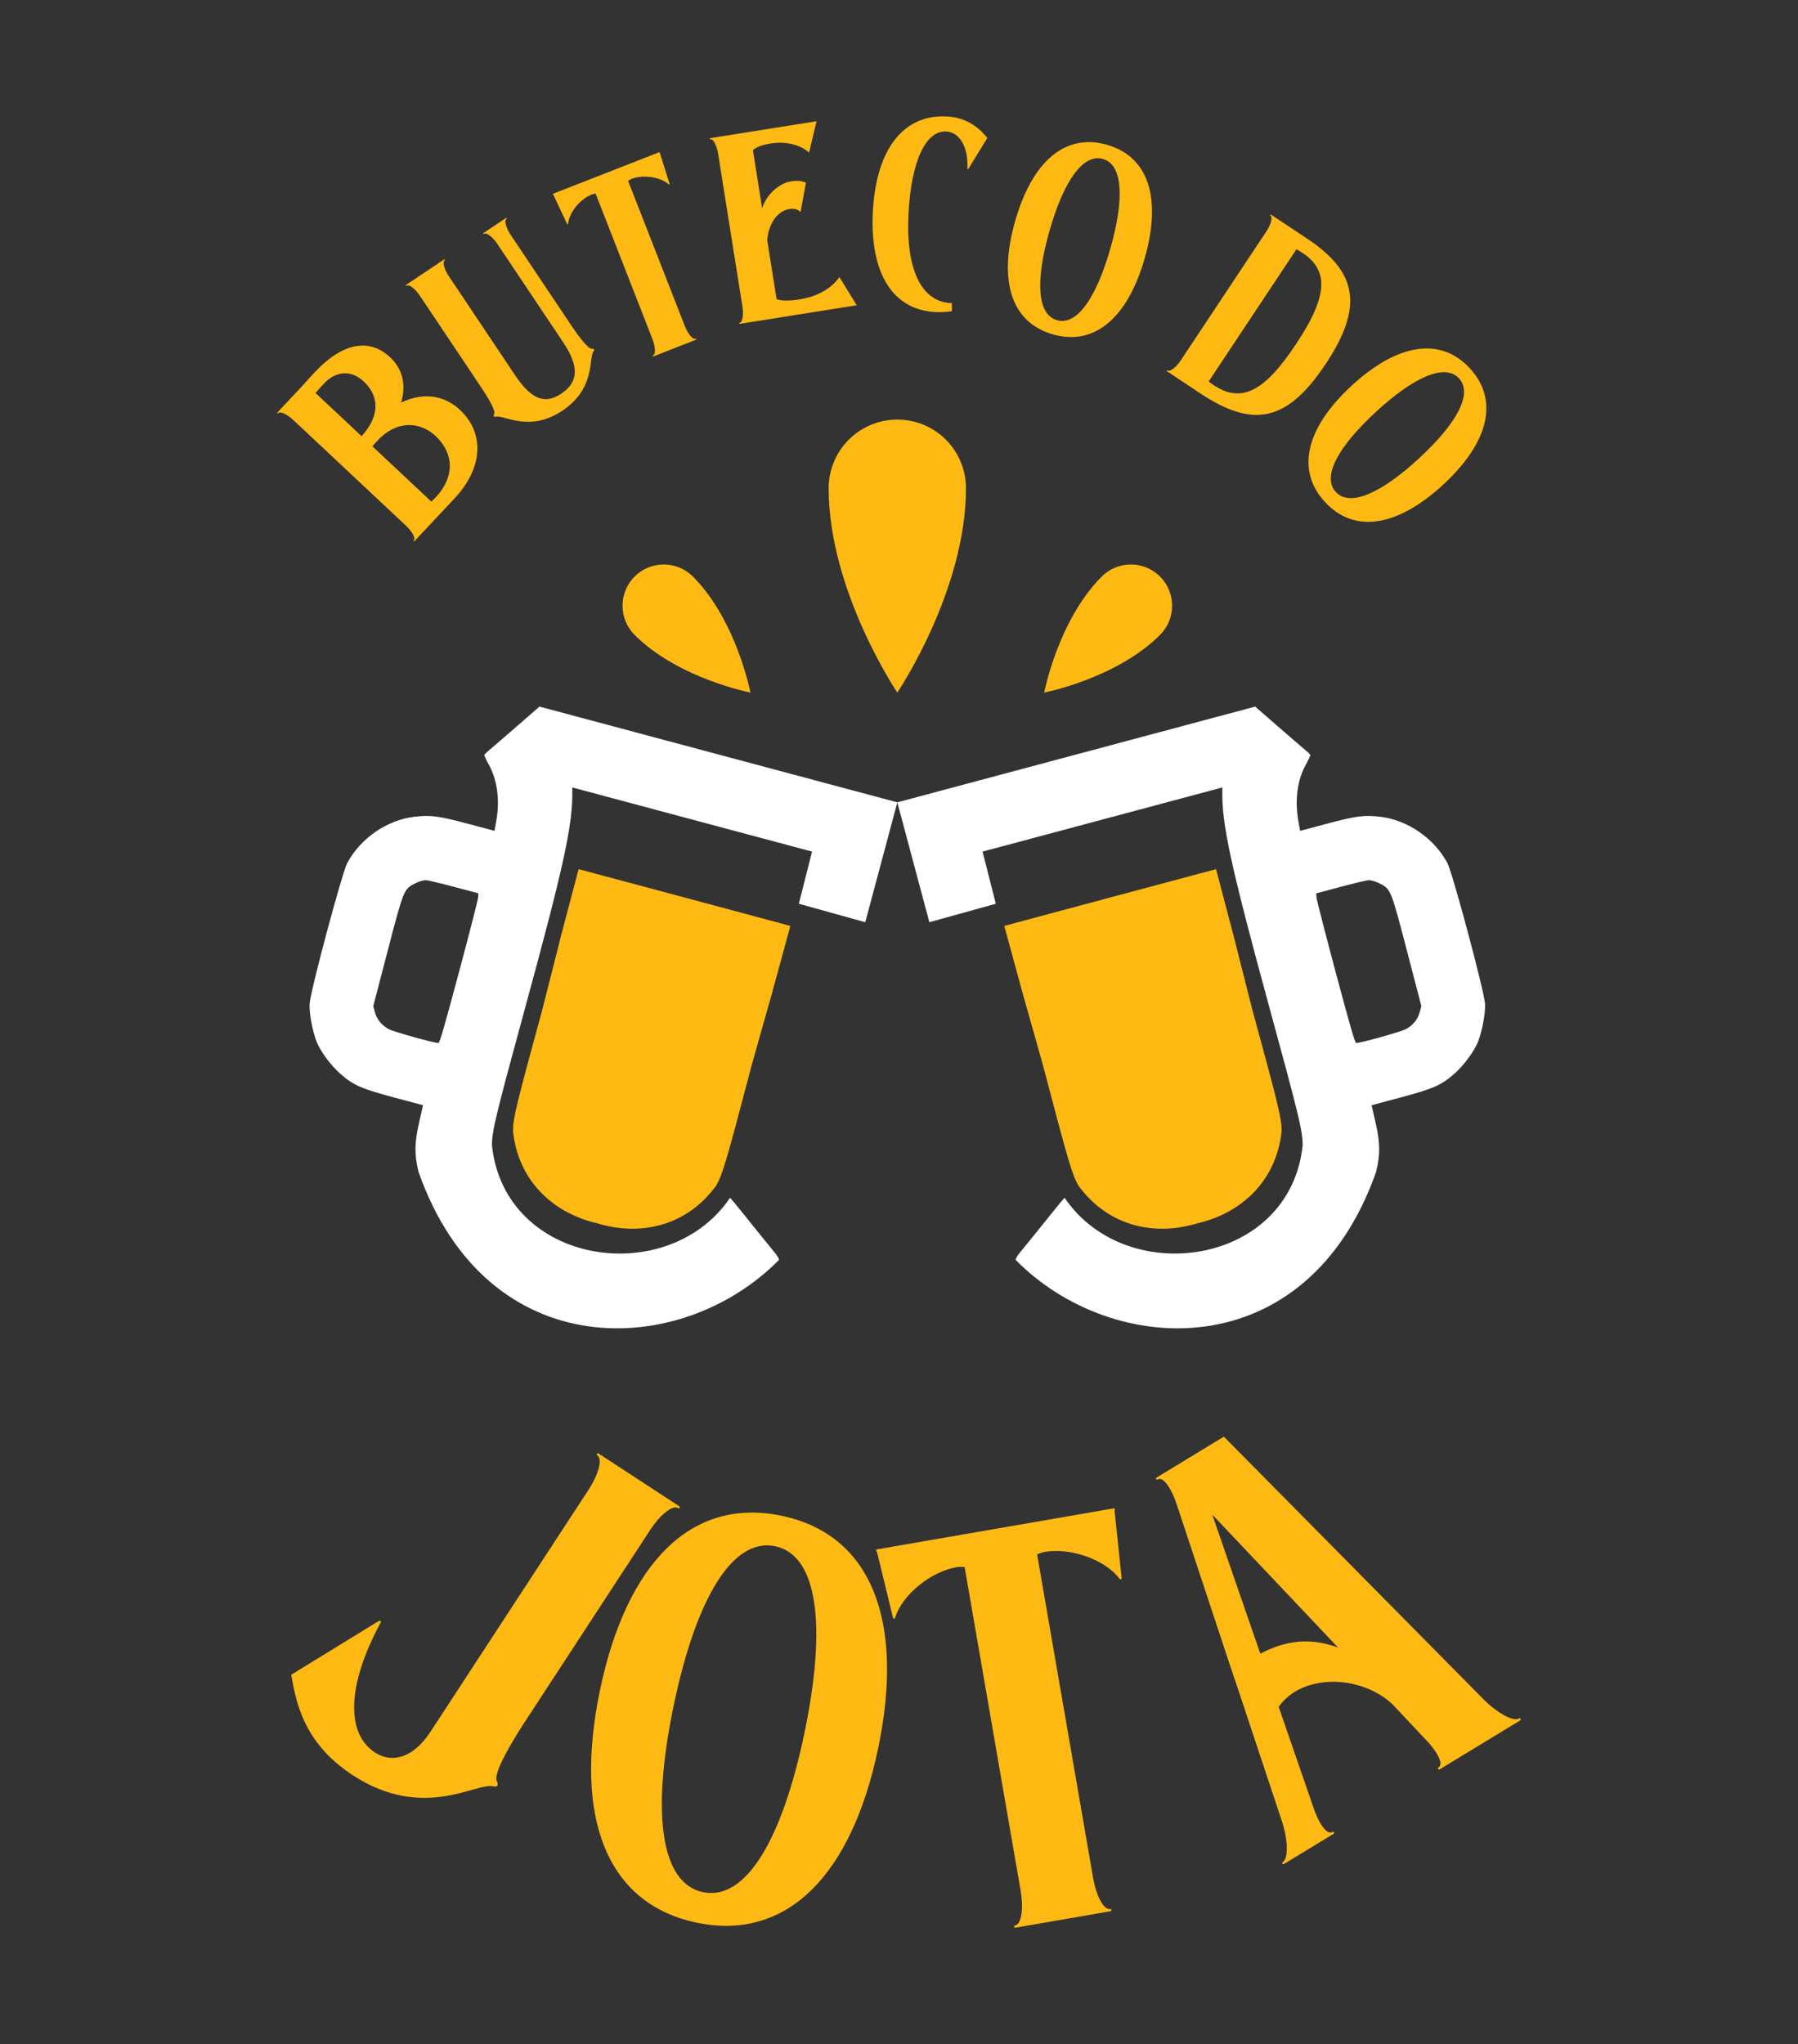 <?xml version="1.0" encoding="UTF-8" standalone="no"?>
<svg
   version="1.1"
   id="svg2"
   sodipodi:docname="Logo.svg"
   width="1016.827"
   height="1155.556"
   viewBox="0 0 1016.827 1155.556"
   inkscape:version="1.3-alpha (2a5ddc9, 2023-03-29)"
   xmlns:inkscape="http://www.inkscape.org/namespaces/inkscape"
   xmlns:sodipodi="http://sodipodi.sourceforge.net/DTD/sodipodi-0.dtd"
   xmlns="http://www.w3.org/2000/svg"
   xmlns:svg="http://www.w3.org/2000/svg">
  <rect x="0" y="0" width="1016.827" height="1155.556" fill="#333333" stroke="none"/>
  <defs
     id="defs6" />
  <sodipodi:namedview
     id="namedview4"
     pagecolor="#ffffff"
     bordercolor="#000000"
     borderopacity="0.25"
     inkscape:showpageshadow="2"
     inkscape:pageopacity="1"
     inkscape:pagecheckerboard="false"
     inkscape:deskcolor="#ffffff"
     showgrid="false"
     guidecolor="#1ba0ff"
     guideopacity="0.6"
     guidehicolor="#ff1b71"
     guidehiopacity="0.498"
     inkscape:zoom="0.2392378"
     inkscape:cx="1621.8173"
     inkscape:cy="1164.1137"
     inkscape:window-width="2560"
     inkscape:window-height="1408"
     inkscape:window-x="0"
     inkscape:window-y="0"
     inkscape:window-maximized="1"
     inkscape:current-layer="svg2" />
  <g
     id="g1"
     transform="translate(156.777,65.778)">
    <path
       id="path65940"
       style="fill:#feb913;fill-opacity:1;stroke:none;stroke-width:9.008;stroke-linecap:round;stroke-dasharray:none;stroke-opacity:0;stop-color:#000000"
       d="m 350.684,171.421 c -21.445,0 -38.829,17.389 -38.826,38.835 0,58.071 38.826,115.502 38.826,115.502 0,0 38.825,-57.431 38.825,-115.502 0,-21.445 -17.38,-38.832 -38.825,-38.835 z"
       sodipodi:nodetypes="ccccc" />
    <path
       id="path65942"
       style="fill:#feb913;fill-opacity:1;stroke:none;stroke-width:5.41;stroke-linecap:round;stroke-dasharray:none;stroke-opacity:0;stop-color:#000000"
       d="m 202.111,260.164 c -9.108,9.108 -9.108,23.874 0,32.982 24.643,24.68 65.516,32.612 65.516,32.612 0,0 -7.871,-40.885 -32.514,-65.565 -9.095,-9.12 -23.861,-9.14 -32.981,-0.045 z"
       sodipodi:nodetypes="cccccc" />
    <path
       id="path65944"
       style="fill:#feb913;fill-opacity:1;stroke:none;stroke-width:5.41;stroke-linecap:round;stroke-dasharray:none;stroke-opacity:0;stop-color:#000000"
       d="m 499.256,260.164 c 9.107,9.108 9.107,23.874 0,32.982 -24.643,24.68 -65.516,32.612 -65.516,32.612 0,0 7.87,-40.885 32.514,-65.565 9.095,-9.12 23.861,-9.14 32.981,-0.045 z"
       sodipodi:nodetypes="cccccc" />
    <path
       style="fill:#ffffff;fill-opacity:1;stroke-width:0.716"
       d="m 417.648,646.51 c -0.144,-0.536 0.809,-2.272 2.116,-3.858 3.858,-4.678 13.019,-16.004 19.289,-23.847 3.211,-4.016 6.022,-7.351 6.246,-7.411 35.171,51.826 127.533,38.169 134.627,-29.715 -0.027,-8.163 -1.959,-16.172 -18.911,-78.268 C 539.226,423.595 534.074,399.835 534.491,381.061 l 0.036,-1.677 -67.814,18.136 -67.814,18.136 3.743,14.74 3.742,14.74 -18.789,5.222 -18.789,5.222 -9.062,-33.885 -9.062,-33.884 101.192,-27.063 101.192,-27.062 12.855,11.192 c 7.07,6.156 14.052,12.172 15.515,13.369 1.464,1.197 2.733,2.448 2.823,2.779 0.091,0.331 -1.069,2.81 -2.571,5.507 -4.785,8.593 -6.308,20.162 -4.198,31.885 l 0.991,5.507 15.139,-4.036 c 16.439,-4.383 21.045,-4.985 30.085,-3.938 15.467,1.792 30.521,12.119 38.02,26.08 2.985,5.556 20.991,72.872 21.34,79.766 0.263,5.246 -1.625,15.412 -3.956,21.3 -2.22,5.609 -8.073,13.485 -13.633,18.346 -7.228,6.318 -11.705,8.271 -30.466,13.289 l -16.106,4.307 2.271,9.948 c 2.601,11.4 2.667,18.037 0.274,27.761 C 582.479,707.204 472.622,702.372 417.647,646.51 Z M 638.304,516.018 c 3.929,-2.074 6.764,-5.559 7.846,-9.645 l 0.893,-3.377 -8.003,-30.728 c -9.198,-35.315 -9.263,-35.475 -15.809,-38.721 -2.078,-1.031 -4.803,-1.809 -6.055,-1.729 -1.252,0.08 -8.421,1.789 -15.93,3.797 l -13.653,3.651 0.146,2.276 c 0.082,1.252 4.954,20.254 10.83,42.227 8.374,31.314 10.891,39.976 11.642,40.069 1.813,0.223 25.177,-6.28 28.093,-7.82 z"
       id="path65948"
       sodipodi:nodetypes="ccscccscccccccccccssssscsssccsscsccsscsssscssss" />
    <path
       id="path65950"
       style="fill:#feb913;fill-opacity:1;stroke:none;stroke-width:3.156;stroke-linecap:round;stroke-dasharray:none;stroke-opacity:1;stop-color:#000000"
       d="m 471.05,441.59 -4.905,1.314 -54.972,14.759 c 21.603,78.967 -0.196,0.14 21.842,78.641 14.438,54.915 16.491,61.886 20.074,68.133 17.094,23.558 43.812,28.606 67.317,21.35 23.984,-5.469 44.598,-23.199 47.623,-52.148 -0.018,-7.201 -1.729,-14.265 -16.682,-69.042 -20.165,-79.003 0.37,0.163 -20.404,-79.027 l -54.986,14.705 z" />
    <path
       style="fill:#ffffff;fill-opacity:1;stroke-width:0.716"
       d="m 283.72,646.51 c 0.144,-0.536 -0.809,-2.272 -2.116,-3.858 -3.858,-4.678 -13.019,-16.004 -19.289,-23.847 -3.211,-4.016 -6.022,-7.351 -6.246,-7.411 -35.171,51.826 -127.533,38.169 -134.627,-29.715 0.027,-8.163 1.959,-16.172 18.911,-78.268 21.79,-79.815 26.941,-103.576 26.524,-122.35 l -0.036,-1.677 67.814,18.136 67.814,18.136 -3.743,14.74 -3.742,14.74 18.789,5.222 18.789,5.222 9.062,-33.885 9.062,-33.885 -101.192,-27.062 -101.192,-27.062 -12.855,11.192 c -7.07,6.155 -14.052,12.172 -15.515,13.369 -1.464,1.197 -2.733,2.448 -2.823,2.779 -0.091,0.331 1.069,2.81 2.571,5.507 4.785,8.593 6.308,20.162 4.198,31.886 l -0.992,5.507 -15.138,-4.036 c -16.439,-4.383 -21.045,-4.985 -30.085,-3.938 -15.467,1.792 -30.521,12.119 -38.02,26.08 -2.985,5.556 -20.991,72.872 -21.341,79.766 -0.263,5.246 1.625,15.412 3.956,21.301 2.22,5.609 8.073,13.485 13.633,18.346 7.228,6.318 11.705,8.271 30.466,13.289 l 16.106,4.307 -2.271,9.948 c -2.601,11.401 -2.667,18.037 -0.274,27.761 C 118.889,707.204 228.746,702.372 283.721,646.51 Z M 63.065,516.018 c -3.929,-2.074 -6.764,-5.559 -7.846,-9.645 l -0.893,-3.377 8.003,-30.728 c 9.198,-35.315 9.263,-35.475 15.809,-38.721 2.078,-1.031 4.803,-1.809 6.055,-1.729 1.252,0.079 8.421,1.789 15.93,3.797 l 13.653,3.651 -0.146,2.276 c -0.082,1.252 -4.954,20.254 -10.83,42.227 -8.374,31.314 -10.891,39.976 -11.642,40.069 -1.813,0.223 -25.177,-6.28 -28.093,-7.82 z"
       id="path65954"
       sodipodi:nodetypes="ccscccscccccccccccssssscsssccsscsccsscsssscssss" />
    <path
       id="path65956"
       style="fill:#feb913;fill-opacity:1;stroke:none;stroke-width:3.156;stroke-linecap:round;stroke-dasharray:none;stroke-opacity:1;stop-color:#000000"
       d="m 230.318,441.59 4.905,1.314 54.972,14.759 c -21.603,78.967 0.196,0.14 -21.842,78.641 -14.438,54.915 -16.491,61.886 -20.074,68.133 -17.094,23.558 -43.812,28.606 -67.317,21.35 -23.984,-5.469 -44.598,-23.199 -47.623,-52.148 0.018,-7.201 1.729,-14.265 16.682,-69.042 20.165,-79.003 -0.37,0.163 20.404,-79.027 l 54.986,14.705 z" />
    <path
       d="m 95.314,221.274 4.986,-5.318 c 16.099,-17.172 17.187,-36.761 3.007,-50.055 -8.087,-7.583 -19.893,-10.533 -33.222,-4.087 2.9,-9.978 0.893,-18.938 -6.197,-25.586 -12.076,-11.322 -27.33,-7.929 -42.599,8.356 -2.077,2.216 -4.05,4.321 -6.329,6.973 L 0.107,167.399 c -0.313,0.331 0.131,0.748 0.444,0.415 1.247,-1.329 5.4,0.9 8.502,3.809 L 72.865,231.451 c 3.103,2.909 5.595,6.911 4.349,8.24 -0.313,0.331 0.131,0.748 0.444,0.415 z M 22.556,157.221 21.669,156.39 c 1.138,-1.431 2.901,-3.316 4.875,-5.421 6.648,-7.09 15.33,-7.693 22.31,-1.148 9.639,9.036 8.606,20.35 -1.151,30.979 z m 31.242,29.291 c 1.558,-1.662 3.005,-3.427 4.674,-4.985 12,-11.023 24.264,-7.228 31.021,-0.892 10.746,10.076 10.746,23.398 0.255,34.587 -0.831,0.887 -1.662,1.773 -2.603,2.555 l -0.776,-0.727 z"
       id="path13215"
       style="font-size:166.396px;font-family:'Bradlens Demo';-inkscape-font-specification:'Bradlens Demo';fill:#feb913;stroke-width:376.484;stroke-linecap:round;stroke-linejoin:round;paint-order:stroke fill markers" />
    <path
       d="m 161.278,166.393 c 18.929,-12.671 14.727,-29.595 17.585,-33.517 0.757,-1.054 0.418,-1.559 -1.014,-1.514 -2.063,-0.08 -6.961,-6.304 -11.439,-12.993 L 132.029,67.005 c -2.366,-3.534 -3.891,-7.996 -2.376,-9.009 0.378,-0.254 0.036,-0.758 -0.339,-0.505 l -12.619,8.448 c -0.379,0.253 -0.046,0.758 0.338,0.505 1.514,-1.013 5.058,2.096 7.423,5.63 l 37.337,55.779 c 9.039,13.503 8.593,22.391 -1.124,28.896 -9.465,6.335 -17.052,3.191 -26.261,-10.565 L 97.072,90.405 c -2.366,-3.534 -3.89,-7.995 -2.376,-9.009 0.379,-0.253 0.046,-0.758 -0.338,-0.504 L 72.905,95.252 c -0.379,0.253 -0.037,0.758 0.338,0.504 1.515,-1.013 5.059,2.097 7.423,5.63 l 34.382,51.363 c 4.392,6.562 8.575,13.63 7.653,15.527 -0.588,1.307 -0.25,1.811 1.013,1.514 4.589,-1.061 18.886,9.105 37.564,-3.398 z"
       id="path13217"
       style="font-size:166.396px;font-family:'Bradlens Demo';-inkscape-font-specification:'Bradlens Demo';fill:#feb913;stroke-width:376.484;stroke-linecap:round;stroke-linejoin:round;paint-order:stroke fill markers" />
    <path
       d="m 236.814,126.29 c 0.424,-0.166 0.203,-0.732 -0.222,-0.566 -1.697,0.664 -4.487,-3.136 -6.037,-7.096 L 198.418,36.458 c 0.651,-0.418 1.303,-0.836 1.868,-1.058 6.648,-2.6 16.337,-1.172 21.071,3.01 0.308,0.369 0.676,0.062 0.511,-0.362 l -5.451,-17.273 c 0.091,-0.195 0.064,-0.676 -0.362,-0.51 L 156.088,43.719 c -0.424,0.166 -0.116,0.535 0.082,0.621 l 7.714,16.387 c 0.166,0.424 0.646,0.4 0.621,-0.079 0.641,-6.284 6.791,-13.907 13.438,-16.507 0.566,-0.221 1.328,-0.357 2.091,-0.492 l 32.138,82.17 c 1.55,3.96 2.077,8.645 0.38,9.309 -0.423,0.166 -0.203,0.732 0.222,0.566 z"
       id="path13219"
       style="font-size:166.396px;font-family:'Bradlens Demo';-inkscape-font-specification:'Bradlens Demo';fill:#feb913;stroke-width:376.484;stroke-linecap:round;stroke-linejoin:round;paint-order:stroke fill markers" />
    <path
       d="m 327.71,106.78 -9.546,-15.55 c -0.198,-0.276 -0.346,-0.256 -0.475,-0.078 -4.516,6.408 -12.587,10.768 -22.335,12.319 -5.849,0.931 -10.168,0.849 -12.932,-0.096 l -5.321,-33.445 c 1.108,-11.401 7.189,-16.674 12.438,-17.509 2.549,-0.406 4.619,0.035 6.056,1.343 0.199,0.277 0.346,0.256 0.451,-0.071 l 2.965,-16.156 c -0.523,-0.376 -1.319,-0.559 -2.116,-0.74 -1.446,-0.385 -3.617,-0.501 -6.616,-0.024 -5.399,0.859 -13.28,6.418 -16.042,15.161 l -5.224,-32.844 c 2.034,-1.708 5.215,-2.982 9.864,-3.722 10.198,-1.622 18.09,1.582 21.535,4.878 0.198,0.276 0.346,0.256 0.45,-0.071 l 4.149,-17.421 -60.14,9.567 c -0.451,0.071 -0.355,0.671 0.095,0.6 1.8,-0.286 3.715,4.022 4.383,8.221 l 13.743,86.386 c 0.668,4.199 0.184,8.89 -1.615,9.176 -0.45,0.071 -0.355,0.671 0.095,0.6 z"
       id="path13221"
       style="font-size:166.396px;font-family:'Bradlens Demo';-inkscape-font-specification:'Bradlens Demo';fill:#feb913;stroke-width:376.484;stroke-linecap:round;stroke-linejoin:round;paint-order:stroke fill markers" />
    <path
       d="m 381.527,105.605 c -17.16,-0.462 -26.211,-18.891 -24.499,-50.888 1.565,-29.268 9.65,-46.78 21.327,-46.156 7.734,0.414 12.587,9.19 11.962,20.866 -0.027,0.455 0.423,0.631 0.599,0.184 L 401.578,12.237 C 395.599,4.617 387.908,0.556 378.658,0.061 353.94,-1.261 338.718,18.911 336.86,53.638 c -2.102,39.276 14.697,60.705 44.728,56.533 z"
       id="path13223"
       style="font-size:166.396px;font-family:'Bradlens Demo';-inkscape-font-specification:'Bradlens Demo';fill:#feb913;stroke-width:376.484;stroke-linecap:round;stroke-linejoin:round;paint-order:stroke fill markers" />
    <path
       d="m 417.312,59.219 c -9.534,33.443 -2.429,57.261 21.375,64.048 23.805,6.787 42.403,-9.702 51.938,-43.146 9.534,-33.444 2.429,-57.262 -21.375,-64.049 -23.805,-6.787 -42.403,9.703 -51.938,43.146 z m 19.424,5.538 c 8.036,-28.186 18.979,-43.858 30.224,-40.652 11.245,3.206 12.278,22.292 4.242,50.478 -8.037,28.186 -18.979,43.858 -30.224,40.652 -11.246,-3.206 -12.279,-22.293 -4.242,-50.478 z"
       id="path13225"
       style="font-size:166.396px;font-family:'Bradlens Demo';-inkscape-font-specification:'Bradlens Demo';fill:#feb913;stroke-width:376.484;stroke-linecap:round;stroke-linejoin:round;paint-order:stroke fill markers" />
    <path
       d="m 592.98,139.935 c 21.679,-32.636 17.645,-52.088 -10.437,-70.742 L 562.051,55.58 c -0.38,-0.252 -0.716,0.254 -0.34,0.504 1.519,1.008 0.009,5.475 -2.344,9.017 l -48.399,72.862 c -2.353,3.542 -5.886,6.665 -7.403,5.656 -0.38,-0.252 -0.716,0.254 -0.339,0.504 l 18.721,12.436 c 29.474,19.578 48.844,16.765 71.027,-16.63 z M 576.404,75.142 c 19.307,10.455 18.238,25.788 -0.248,53.617 -18.569,27.956 -32.12,34.634 -49.412,21.142 z"
       id="path13227"
       style="font-size:166.396px;font-family:'Bradlens Demo';-inkscape-font-specification:'Bradlens Demo';fill:#feb913;stroke-width:376.484;stroke-linecap:round;stroke-linejoin:round;paint-order:stroke fill markers" />
    <path
       d="m 607.671,152.201 c -25.573,23.567 -31.929,47.596 -15.155,65.799 16.775,18.203 41.242,13.829 66.816,-9.738 25.573,-23.567 31.928,-47.596 15.154,-65.799 -16.775,-18.203 -41.242,-13.829 -66.815,9.738 z m 13.687,14.853 c 21.553,-19.862 39.062,-27.529 46.986,-18.931 7.925,8.599 -1.146,25.424 -22.699,45.286 -21.554,19.861 -39.062,27.529 -46.987,18.93 -7.924,-8.599 1.145,-25.424 22.699,-45.286 z"
       id="path13229"
       style="font-size:166.396px;font-family:'Bradlens Demo';-inkscape-font-specification:'Bradlens Demo';fill:#feb913;stroke-width:376.484;stroke-linecap:round;stroke-linejoin:round;paint-order:stroke fill markers" />
    <path
       d="m 58.259,851.945 c 0.875,-1.34 0.34,-1.69 -1.165,-1.144 l -49.181,30.203 c 2.716,15.159 6.661,38.388 34.802,56.775 39.667,25.917 69.567,4.151 79.266,6.281 2.67,0.597 3.37,-0.475 2.102,-3.216 -1.547,-4.07 6.486,-18.708 15.768,-32.912 L 211.121,798.849 c 4.903,-7.504 12.301,-14.144 15.517,-12.043 0.804,0.525 1.504,-0.547 0.7,-1.072 l -45.562,-29.77 c -0.804,-0.525 -1.504,0.547 -0.7,1.072 3.216,2.101 0.107,11.543 -4.797,19.047 L 86.795,913.04 C 76.114,929.389 63.87,930.568 55.293,924.965 39.212,914.458 38.967,887.909 58.259,851.945 Z"
       id="path13232"
       style="font-size:350.794px;font-family:'Bradlens Demo';-inkscape-font-specification:'Bradlens Demo';letter-spacing:50px;fill:#feb913;stroke-width:793.698;stroke-linecap:round;stroke-linejoin:round;paint-order:stroke fill markers" />
    <path
       d="m 182.529,889.715 c -14.973,71.77 3.583,120.773 54.668,131.431 51.085,10.658 87.688,-26.838 102.661,-98.607 14.974,-71.77 -3.583,-120.773 -54.668,-131.431 -51.085,-10.658 -87.687,26.838 -102.661,98.607 z m 41.683,8.696 c 12.62,-60.487 33.251,-95.101 57.383,-90.067 24.131,5.035 29.2,45.011 16.581,105.498 -12.619,60.487 -33.251,95.101 -57.382,90.067 -24.132,-5.035 -29.201,-45.011 -16.582,-105.498 z"
       id="path13234"
       style="font-size:350.794px;font-family:'Bradlens Demo';-inkscape-font-specification:'Bradlens Demo';letter-spacing:50px;fill:#feb913;stroke-width:793.698;stroke-linecap:round;stroke-linejoin:round;paint-order:stroke fill markers" />
    <path
       d="m 471.175,1014.699 c 0.946,-0.164 0.728,-1.426 -0.218,-1.262 -3.786,0.656 -7.948,-8.371 -9.478,-17.204 L 429.743,812.952 c 1.522,-0.589 3.045,-1.177 4.307,-1.396 14.826,-2.567 34.24,4.468 42.255,15.102 0.479,0.892 1.371,0.412 1.207,-0.534 l -3.977,-37.976 c 0.261,-0.37 0.413,-1.371 -0.534,-1.207 l -133.753,23.161 c -0.946,0.164 -0.467,1.056 -0.097,1.317 l 9.023,37.102 c 0.164,0.946 1.165,1.098 1.317,0.097 3.973,-12.71 19.89,-25.864 34.716,-28.431 1.262,-0.218 2.894,-0.176 4.526,-0.134 l 31.737,183.281 c 1.53,8.833 0.644,18.734 -3.141,19.389 -0.946,0.164 -0.727,1.426 0.219,1.262 z"
       id="path13236"
       style="font-size:350.794px;font-family:'Bradlens Demo';-inkscape-font-specification:'Bradlens Demo';letter-spacing:50px;fill:#feb913;stroke-width:793.698;stroke-linecap:round;stroke-linejoin:round;paint-order:stroke fill markers" />
    <path
       d="m 597.285,971.008 c 0.82,-0.499 0.156,-1.593 -0.665,-1.094 -3.283,1.995 -8.27,-6.213 -11.009,-15.038 l -19.253,-55.733 c 13.237,-18.907 46.185,-18.321 64.232,-1.565 l 17.95,19.063 c 6.57,6.497 11.558,14.706 8.274,16.701 -0.82,0.499 -0.155,1.593 0.665,1.094 l 45.419,-27.596 c 0.82,-0.499 0.156,-1.593 -0.665,-1.094 -3.283,1.995 -12.648,-3.553 -19.218,-10.051 L 535.365,746.401 497.333,769.508 c -0.82,0.499 -0.156,1.593 0.665,1.094 3.283,-1.995 8.27,6.213 11.01,15.038 l 32.333,97.609 0.166,0.274 27.139,81.66 c 2.74,8.825 3.349,19.693 0.064,21.688 -0.82,0.499 -0.155,1.593 0.665,1.094 z m 2.653,-105.38 c -14.965,-5.517 -28.96,-4.506 -43.961,3.484 l -27.177,-78.64 z"
       id="path13238"
       style="font-size:350.794px;font-family:'Bradlens Demo';-inkscape-font-specification:'Bradlens Demo';letter-spacing:50px;fill:#feb913;stroke-width:793.698;stroke-linecap:round;stroke-linejoin:round;paint-order:stroke fill markers" />
  </g>
</svg>
